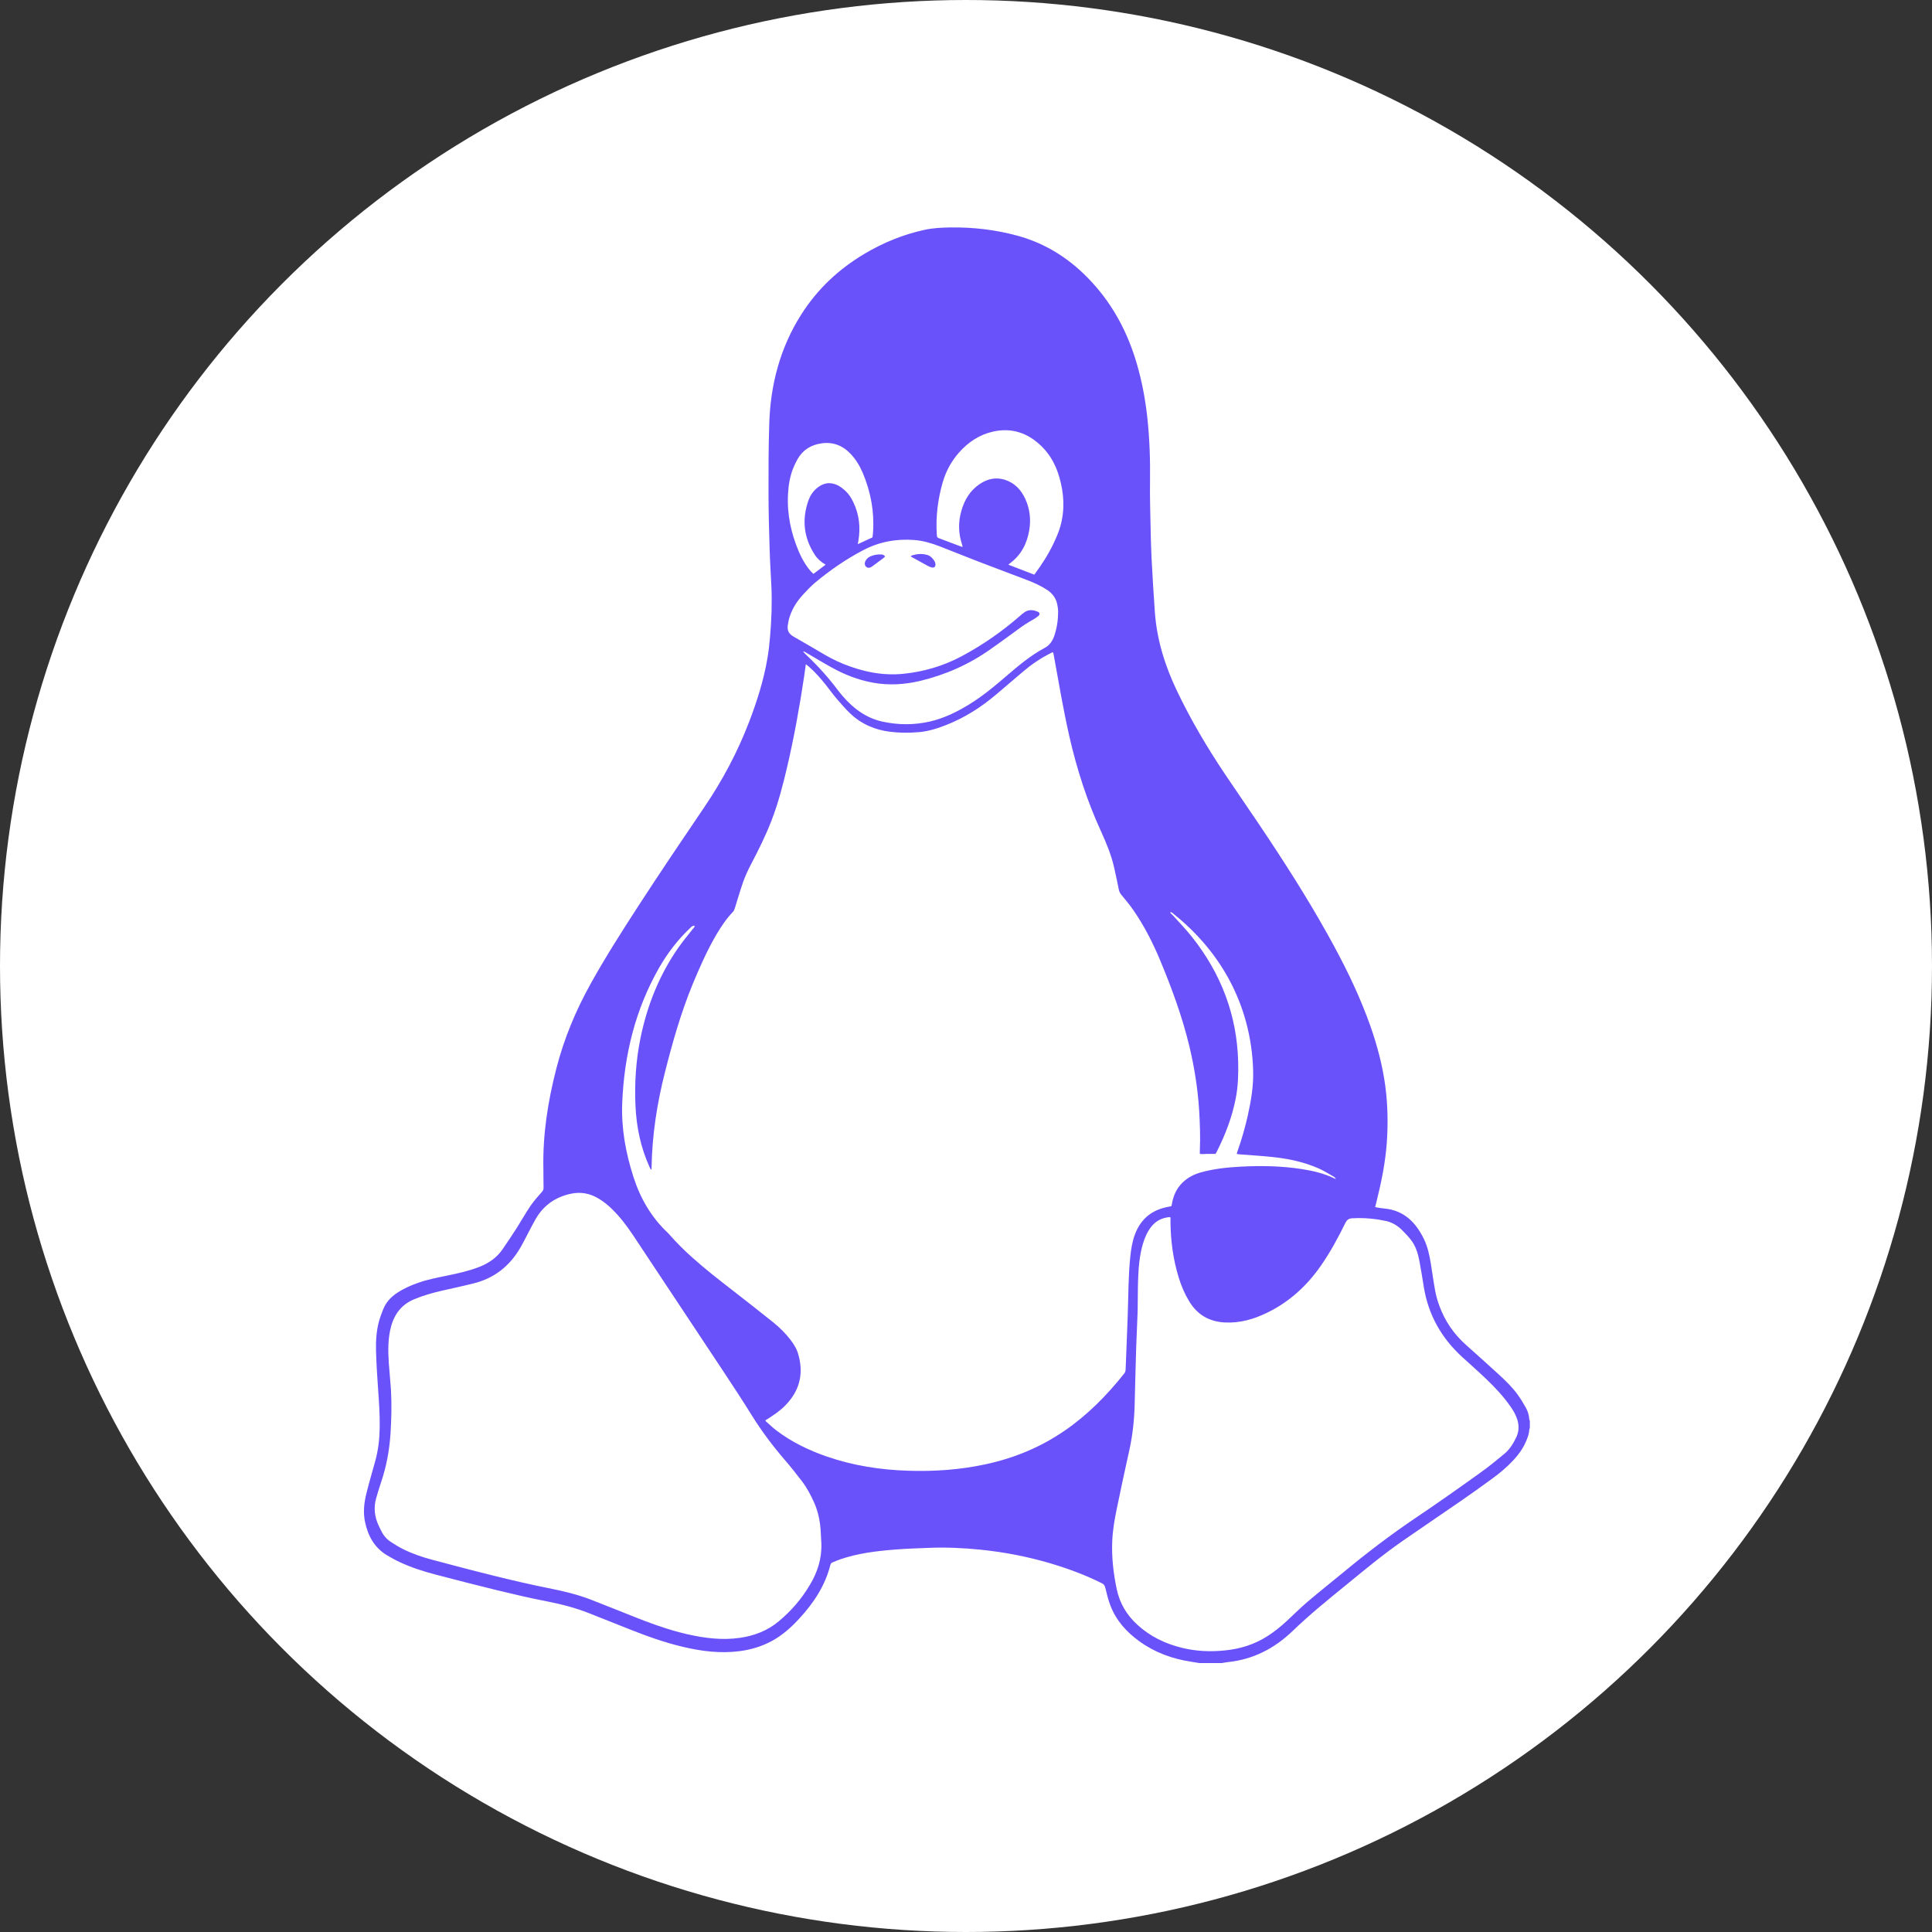 <svg width="32" height="32" viewBox="0 0 32 32" fill="none" xmlns="http://www.w3.org/2000/svg">
<rect x="0" y="0" width="32" height="32" fill="#333333" stroke="none"/>
<circle cx="16" cy="16" r="16" fill="white"/>
<g clip-path="url(#clip0_522_2224)">
<path d="M19.869 27.546C19.821 27.538 19.773 27.53 19.726 27.523C19.417 27.476 19.128 27.371 18.87 27.184C18.661 27.033 18.49 26.846 18.393 26.596C18.355 26.499 18.331 26.396 18.306 26.294C18.297 26.26 18.284 26.241 18.255 26.226C17.979 26.087 17.69 25.981 17.395 25.893C17.015 25.781 16.627 25.706 16.233 25.667C15.954 25.639 15.674 25.626 15.394 25.637C15.203 25.645 15.011 25.65 14.82 25.666C14.515 25.69 14.211 25.727 13.918 25.827C13.875 25.842 13.833 25.861 13.791 25.877C13.772 25.885 13.76 25.898 13.754 25.919C13.666 26.266 13.477 26.549 13.244 26.803C13.109 26.951 12.961 27.084 12.786 27.179C12.616 27.271 12.435 27.325 12.245 27.349C11.928 27.389 11.617 27.35 11.308 27.276C10.993 27.202 10.69 27.091 10.389 26.971C10.178 26.886 9.967 26.802 9.755 26.719C9.53 26.63 9.298 26.571 9.061 26.524C8.786 26.471 8.513 26.407 8.24 26.341C7.897 26.257 7.554 26.169 7.211 26.079C7.009 26.026 6.809 25.962 6.618 25.872C6.545 25.838 6.475 25.799 6.405 25.757C6.204 25.635 6.096 25.444 6.047 25.212C6.01 25.043 6.032 24.877 6.074 24.715C6.117 24.542 6.168 24.372 6.215 24.2C6.265 24.021 6.286 23.837 6.289 23.65C6.293 23.424 6.276 23.199 6.26 22.973C6.246 22.772 6.233 22.57 6.228 22.367C6.224 22.205 6.235 22.042 6.277 21.885C6.296 21.815 6.323 21.748 6.349 21.681C6.396 21.566 6.476 21.482 6.575 21.416C6.686 21.342 6.806 21.289 6.93 21.246C7.087 21.191 7.249 21.16 7.411 21.127C7.589 21.09 7.766 21.051 7.936 20.985C8.093 20.924 8.229 20.832 8.327 20.688C8.407 20.572 8.485 20.453 8.562 20.334C8.639 20.212 8.709 20.087 8.79 19.968C8.846 19.887 8.912 19.814 8.977 19.74C8.995 19.72 9.003 19.7 9.003 19.673C9 19.564 9.002 19.454 9 19.345C8.989 18.787 9.075 18.242 9.213 17.705C9.341 17.203 9.538 16.733 9.788 16.285C10.035 15.841 10.308 15.415 10.584 14.989C10.938 14.444 11.302 13.905 11.667 13.367C11.966 12.926 12.217 12.456 12.409 11.953C12.539 11.614 12.648 11.269 12.71 10.909C12.731 10.787 12.745 10.664 12.755 10.541C12.778 10.268 12.789 9.995 12.777 9.721C12.768 9.519 12.754 9.317 12.748 9.115C12.738 8.8 12.729 8.485 12.729 8.169C12.728 7.787 12.729 7.404 12.741 7.021C12.761 6.369 12.922 5.759 13.27 5.211C13.54 4.785 13.895 4.455 14.318 4.204C14.629 4.019 14.957 3.885 15.308 3.808C15.45 3.776 15.594 3.77 15.738 3.767C16.114 3.762 16.485 3.804 16.849 3.903C17.334 4.035 17.742 4.299 18.087 4.676C18.445 5.065 18.685 5.524 18.833 6.037C18.915 6.321 18.969 6.61 19.002 6.904C19.042 7.266 19.053 7.63 19.048 7.995C19.044 8.236 19.053 8.476 19.057 8.717C19.061 8.89 19.064 9.063 19.073 9.236C19.089 9.536 19.106 9.836 19.128 10.136C19.161 10.601 19.298 11.034 19.497 11.449C19.726 11.927 19.994 12.381 20.287 12.818C20.537 13.191 20.794 13.559 21.041 13.934C21.414 14.499 21.774 15.074 22.097 15.672C22.329 16.101 22.538 16.54 22.701 17.003C22.811 17.319 22.897 17.641 22.943 17.974C22.986 18.289 22.992 18.606 22.97 18.923C22.946 19.262 22.877 19.593 22.795 19.921C22.789 19.943 22.784 19.966 22.777 19.994C22.832 20.003 22.881 20.013 22.93 20.017C23.248 20.046 23.449 20.241 23.586 20.525C23.646 20.649 23.675 20.785 23.698 20.922C23.723 21.076 23.743 21.231 23.772 21.385C23.787 21.467 23.811 21.547 23.839 21.625C23.933 21.883 24.082 22.099 24.283 22.277C24.464 22.437 24.642 22.6 24.821 22.762C24.931 22.863 25.039 22.967 25.129 23.088C25.182 23.16 25.229 23.237 25.273 23.316C25.305 23.374 25.326 23.438 25.329 23.507C25.33 23.516 25.335 23.523 25.339 23.532C25.339 23.572 25.339 23.612 25.339 23.652C25.335 23.662 25.33 23.673 25.329 23.683C25.326 23.754 25.301 23.817 25.273 23.88C25.223 23.996 25.15 24.095 25.066 24.186C24.959 24.301 24.839 24.401 24.713 24.493C24.546 24.615 24.378 24.735 24.209 24.852C23.882 25.078 23.553 25.3 23.227 25.526C22.906 25.749 22.605 25.999 22.302 26.247C21.996 26.496 21.69 26.744 21.404 27.02C21.103 27.308 20.751 27.486 20.342 27.529C20.306 27.533 20.27 27.54 20.234 27.546C20.113 27.546 19.991 27.546 19.869 27.546ZM12.676 23.526C12.682 23.536 12.686 23.543 12.691 23.547C12.747 23.596 12.801 23.648 12.86 23.693C13.113 23.885 13.394 24.02 13.689 24.123C14.131 24.276 14.585 24.346 15.048 24.36C15.477 24.374 15.903 24.344 16.325 24.253C16.795 24.152 17.234 23.972 17.636 23.695C18.013 23.436 18.334 23.111 18.621 22.749C18.638 22.727 18.643 22.705 18.644 22.679C18.655 22.387 18.668 22.096 18.678 21.805C18.69 21.475 18.687 21.145 18.721 20.816C18.734 20.691 18.753 20.567 18.797 20.449C18.898 20.176 19.094 20.032 19.364 19.986C19.377 19.984 19.39 19.981 19.401 19.978C19.404 19.973 19.405 19.971 19.405 19.969C19.407 19.959 19.409 19.948 19.411 19.937C19.435 19.801 19.489 19.681 19.588 19.586C19.674 19.502 19.777 19.45 19.889 19.419C20.102 19.359 20.32 19.336 20.539 19.324C20.882 19.305 21.224 19.311 21.564 19.364C21.751 19.393 21.933 19.436 22.105 19.52C22.112 19.523 22.12 19.524 22.128 19.526C22.115 19.507 22.101 19.494 22.084 19.485C22.004 19.44 21.927 19.391 21.844 19.354C21.608 19.25 21.359 19.195 21.106 19.167C20.913 19.145 20.718 19.135 20.524 19.119C20.511 19.119 20.499 19.115 20.484 19.112C20.49 19.093 20.494 19.079 20.498 19.065C20.567 18.87 20.624 18.671 20.669 18.469C20.722 18.229 20.763 17.987 20.756 17.739C20.749 17.459 20.709 17.184 20.635 16.915C20.506 16.448 20.285 16.035 19.982 15.669C19.817 15.47 19.633 15.293 19.433 15.133C19.418 15.121 19.405 15.104 19.379 15.111C19.391 15.131 19.409 15.142 19.423 15.157C19.534 15.281 19.65 15.4 19.752 15.53C20.222 16.127 20.488 16.808 20.508 17.587C20.513 17.79 20.507 17.992 20.468 18.191C20.407 18.505 20.294 18.798 20.152 19.079C20.147 19.09 20.139 19.1 20.132 19.112C20.087 19.112 20.044 19.113 20.001 19.112C19.959 19.111 19.915 19.121 19.873 19.111C19.873 19.091 19.872 19.076 19.873 19.062C19.883 18.839 19.875 18.617 19.862 18.395C19.839 18.03 19.782 17.672 19.697 17.318C19.579 16.832 19.408 16.367 19.217 15.909C19.095 15.616 18.952 15.335 18.773 15.076C18.712 14.988 18.643 14.905 18.575 14.823C18.553 14.797 18.539 14.771 18.532 14.738C18.508 14.617 18.482 14.496 18.455 14.376C18.408 14.163 18.325 13.965 18.236 13.769C18.005 13.266 17.836 12.741 17.712 12.198C17.613 11.761 17.538 11.318 17.458 10.876C17.454 10.852 17.448 10.827 17.444 10.805C17.434 10.806 17.43 10.805 17.427 10.806C17.415 10.812 17.402 10.819 17.39 10.825C17.231 10.906 17.084 11.005 16.947 11.122C16.794 11.252 16.642 11.382 16.489 11.512C16.249 11.714 15.988 11.88 15.7 11.997C15.544 12.06 15.384 12.113 15.216 12.127C15.06 12.14 14.904 12.14 14.748 12.121C14.497 12.091 14.272 11.997 14.084 11.819C14.006 11.744 13.934 11.662 13.863 11.579C13.796 11.502 13.738 11.418 13.674 11.339C13.59 11.234 13.502 11.133 13.401 11.045C13.386 11.031 13.369 11.019 13.347 11.002C13.337 11.075 13.329 11.14 13.319 11.204C13.244 11.704 13.154 12.202 13.04 12.694C12.969 12.998 12.891 13.301 12.778 13.592C12.683 13.839 12.565 14.075 12.443 14.308C12.394 14.402 12.348 14.499 12.312 14.599C12.26 14.744 12.219 14.893 12.172 15.04C12.165 15.062 12.156 15.085 12.142 15.101C12.036 15.211 11.95 15.337 11.872 15.469C11.716 15.733 11.592 16.014 11.474 16.298C11.28 16.769 11.14 17.26 11.015 17.755C10.882 18.276 10.8 18.805 10.792 19.346C10.792 19.355 10.791 19.363 10.79 19.372C10.783 19.37 10.779 19.37 10.777 19.367C10.77 19.353 10.763 19.338 10.756 19.324C10.613 19.008 10.543 18.674 10.526 18.326C10.508 17.946 10.532 17.569 10.608 17.196C10.719 16.652 10.92 16.15 11.233 15.7C11.308 15.592 11.393 15.493 11.473 15.389C11.486 15.373 11.508 15.359 11.504 15.331C11.465 15.339 11.464 15.338 11.431 15.371C11.229 15.562 11.06 15.781 10.92 16.024C10.524 16.715 10.338 17.47 10.306 18.27C10.289 18.69 10.364 19.097 10.492 19.494C10.606 19.851 10.789 20.163 11.058 20.417C11.07 20.427 11.08 20.44 11.091 20.452C11.208 20.585 11.333 20.709 11.464 20.826C11.682 21.022 11.913 21.201 12.144 21.38C12.366 21.553 12.588 21.726 12.807 21.902C12.912 21.987 13.009 22.082 13.092 22.19C13.148 22.263 13.197 22.341 13.222 22.432C13.305 22.721 13.259 22.983 13.067 23.212C12.985 23.311 12.888 23.39 12.782 23.458C12.75 23.481 12.715 23.502 12.676 23.526ZM13.604 25.561C13.6 25.487 13.597 25.412 13.592 25.338C13.58 25.18 13.548 25.028 13.483 24.884C13.427 24.758 13.362 24.637 13.279 24.529C13.188 24.41 13.094 24.291 12.996 24.178C12.799 23.949 12.617 23.707 12.456 23.449C12.305 23.206 12.149 22.967 11.991 22.729C11.49 21.972 10.988 21.217 10.487 20.461C10.385 20.309 10.276 20.163 10.146 20.035C10.071 19.96 9.99 19.895 9.899 19.843C9.761 19.764 9.616 19.739 9.46 19.771C9.204 19.825 9.003 19.96 8.869 20.197C8.828 20.269 8.79 20.343 8.751 20.417C8.708 20.498 8.668 20.581 8.622 20.66C8.442 20.973 8.183 21.173 7.845 21.257C7.67 21.301 7.495 21.338 7.32 21.378C7.164 21.414 7.01 21.457 6.86 21.52C6.657 21.604 6.534 21.758 6.476 21.976C6.423 22.175 6.427 22.377 6.44 22.579C6.45 22.724 6.466 22.869 6.475 23.014C6.489 23.258 6.484 23.502 6.468 23.746C6.45 24.024 6.399 24.295 6.31 24.557C6.281 24.643 6.255 24.73 6.23 24.817C6.186 24.973 6.204 25.124 6.272 25.269C6.285 25.297 6.299 25.324 6.312 25.351C6.348 25.427 6.399 25.489 6.466 25.534C6.536 25.58 6.608 25.625 6.684 25.662C6.837 25.737 6.998 25.792 7.161 25.835C7.513 25.929 7.865 26.022 8.219 26.109C8.505 26.179 8.792 26.246 9.081 26.304C9.322 26.352 9.561 26.407 9.791 26.497C10.013 26.584 10.234 26.671 10.455 26.76C10.758 26.881 11.062 26.994 11.38 27.067C11.67 27.133 11.962 27.171 12.26 27.127C12.493 27.093 12.709 27.011 12.895 26.857C13.1 26.687 13.274 26.487 13.412 26.254C13.54 26.043 13.614 25.815 13.604 25.561ZM19.387 20.164C19.377 20.161 19.371 20.159 19.367 20.159C19.245 20.171 19.143 20.222 19.065 20.323C19.002 20.405 18.961 20.499 18.931 20.599C18.872 20.797 18.857 21.003 18.85 21.209C18.844 21.378 18.847 21.548 18.843 21.717C18.837 21.916 18.825 22.114 18.819 22.312C18.809 22.624 18.802 22.935 18.794 23.247C18.788 23.506 18.762 23.762 18.706 24.016C18.634 24.338 18.565 24.662 18.498 24.986C18.461 25.166 18.429 25.347 18.422 25.532C18.411 25.799 18.442 26.063 18.497 26.323C18.547 26.559 18.665 26.753 18.838 26.911C19.05 27.105 19.298 27.224 19.569 27.291C19.807 27.351 20.047 27.361 20.29 27.336C20.541 27.311 20.778 27.238 20.994 27.099C21.109 27.026 21.214 26.94 21.315 26.847C21.428 26.742 21.538 26.632 21.655 26.532C21.851 26.366 22.052 26.206 22.25 26.043C22.64 25.72 23.04 25.415 23.458 25.134C23.815 24.894 24.167 24.645 24.517 24.394C24.655 24.296 24.787 24.188 24.918 24.079C25.003 24.008 25.063 23.913 25.112 23.811C25.159 23.713 25.163 23.612 25.13 23.509C25.105 23.432 25.066 23.363 25.02 23.299C24.904 23.131 24.766 22.984 24.621 22.845C24.488 22.718 24.351 22.597 24.216 22.474C23.877 22.163 23.657 21.781 23.582 21.312C23.559 21.171 23.537 21.029 23.51 20.887C23.486 20.759 23.448 20.636 23.367 20.533C23.329 20.484 23.286 20.439 23.242 20.394C23.152 20.298 23.045 20.234 22.915 20.216C22.889 20.212 22.864 20.205 22.838 20.201C22.69 20.178 22.541 20.169 22.391 20.179C22.335 20.183 22.307 20.208 22.282 20.259C22.163 20.502 22.034 20.739 21.88 20.961C21.645 21.3 21.353 21.565 20.989 21.742C20.766 21.851 20.533 21.918 20.283 21.904C20.03 21.89 19.83 21.778 19.694 21.549C19.621 21.428 19.566 21.299 19.524 21.163C19.432 20.864 19.39 20.557 19.387 20.243C19.387 20.217 19.387 20.19 19.387 20.164ZM13.311 10.788C13.309 10.79 13.307 10.793 13.305 10.796C13.323 10.815 13.34 10.835 13.359 10.852C13.55 11.032 13.725 11.227 13.883 11.438C13.907 11.47 13.932 11.5 13.958 11.53C14.138 11.739 14.351 11.895 14.619 11.953C14.879 12.009 15.14 12.01 15.401 11.951C15.635 11.897 15.848 11.793 16.053 11.667C16.27 11.534 16.467 11.371 16.66 11.205C16.863 11.03 17.068 10.857 17.304 10.731C17.384 10.688 17.433 10.617 17.463 10.529C17.507 10.399 17.526 10.264 17.526 10.127C17.526 10.092 17.52 10.058 17.514 10.024C17.495 9.911 17.433 9.829 17.341 9.769C17.24 9.703 17.132 9.654 17.021 9.611C16.75 9.507 16.478 9.406 16.207 9.302C15.991 9.219 15.777 9.131 15.562 9.048C15.426 8.996 15.287 8.955 15.142 8.944C14.846 8.922 14.563 8.973 14.297 9.113C14.012 9.262 13.748 9.444 13.5 9.651C13.427 9.713 13.361 9.783 13.296 9.854C13.204 9.955 13.129 10.07 13.084 10.202C13.067 10.25 13.056 10.3 13.049 10.35C13.035 10.444 13.066 10.499 13.145 10.545C13.293 10.63 13.441 10.715 13.588 10.802C13.712 10.877 13.839 10.944 13.972 10.998C14.295 11.128 14.626 11.196 14.973 11.159C15.307 11.124 15.626 11.03 15.925 10.871C16.269 10.687 16.589 10.466 16.886 10.208C16.914 10.183 16.942 10.158 16.973 10.138C17.043 10.092 17.116 10.101 17.188 10.132C17.225 10.148 17.228 10.177 17.197 10.204C17.17 10.226 17.14 10.246 17.11 10.263C17.024 10.311 16.941 10.364 16.862 10.424C16.712 10.536 16.559 10.644 16.407 10.752C16.051 11.005 15.662 11.176 15.244 11.277C14.981 11.34 14.718 11.355 14.452 11.306C14.213 11.262 13.989 11.174 13.776 11.056C13.633 10.978 13.493 10.892 13.351 10.809C13.338 10.802 13.325 10.795 13.311 10.788ZM17.13 9.518C17.137 9.509 17.142 9.503 17.146 9.498C17.262 9.34 17.368 9.175 17.452 8.997C17.494 8.907 17.535 8.815 17.562 8.72C17.64 8.446 17.624 8.172 17.545 7.901C17.49 7.71 17.399 7.539 17.26 7.4C17.031 7.172 16.762 7.079 16.45 7.148C16.224 7.198 16.038 7.322 15.883 7.497C15.758 7.639 15.669 7.802 15.615 7.986C15.534 8.266 15.498 8.552 15.516 8.844C15.519 8.904 15.52 8.903 15.574 8.923C15.682 8.963 15.79 9.005 15.898 9.045C15.912 9.051 15.926 9.055 15.939 9.059C15.942 9.053 15.944 9.051 15.943 9.05C15.94 9.038 15.937 9.025 15.933 9.013C15.872 8.828 15.87 8.641 15.925 8.455C15.977 8.275 16.07 8.124 16.223 8.02C16.355 7.93 16.498 7.898 16.651 7.949C16.808 8.001 16.915 8.115 16.984 8.268C17.058 8.431 17.077 8.603 17.048 8.78C17.01 9.006 16.912 9.195 16.728 9.33C16.72 9.335 16.713 9.343 16.702 9.353C16.847 9.409 16.987 9.463 17.13 9.518ZM13.675 9.353C13.6 9.309 13.541 9.258 13.497 9.191C13.314 8.911 13.278 8.611 13.389 8.292C13.416 8.214 13.461 8.146 13.522 8.092C13.631 7.996 13.752 7.975 13.881 8.041C13.925 8.064 13.966 8.097 14.004 8.132C14.061 8.184 14.102 8.25 14.135 8.321C14.232 8.524 14.255 8.737 14.217 8.96C14.214 8.975 14.212 8.99 14.208 9.013C14.294 8.974 14.372 8.937 14.451 8.901C14.454 8.871 14.459 8.844 14.46 8.817C14.484 8.477 14.423 8.153 14.294 7.842C14.245 7.725 14.181 7.616 14.095 7.524C13.961 7.38 13.8 7.316 13.608 7.343C13.438 7.367 13.301 7.447 13.211 7.603C13.182 7.655 13.156 7.709 13.134 7.764C13.082 7.899 13.059 8.041 13.052 8.185C13.034 8.52 13.103 8.837 13.233 9.141C13.283 9.258 13.346 9.366 13.429 9.462C13.442 9.477 13.457 9.491 13.472 9.506C13.54 9.454 13.604 9.406 13.675 9.353Z" fill="#6A52FB"/>
<path d="M15.083 9.214C15.101 9.204 15.107 9.198 15.115 9.196C15.195 9.173 15.276 9.168 15.357 9.191C15.411 9.207 15.45 9.246 15.479 9.296C15.487 9.309 15.493 9.326 15.494 9.342C15.498 9.387 15.471 9.41 15.429 9.398C15.409 9.393 15.39 9.384 15.371 9.375C15.282 9.326 15.193 9.277 15.104 9.228C15.099 9.225 15.095 9.222 15.083 9.214Z" fill="#6A52FB"/>
<path d="M14.66 9.218C14.651 9.228 14.645 9.234 14.638 9.239C14.575 9.287 14.511 9.334 14.447 9.381C14.44 9.386 14.433 9.391 14.425 9.395C14.394 9.41 14.364 9.407 14.343 9.385C14.322 9.364 14.317 9.333 14.331 9.3C14.347 9.263 14.373 9.237 14.407 9.22C14.464 9.192 14.526 9.182 14.589 9.183C14.613 9.184 14.64 9.187 14.66 9.218Z" fill="#6A52FB"/>
</g>
<defs>
<clipPath id="clip0_522_2224">
<rect width="20.48" height="24.935" fill="white" transform="translate(5.12 3.176)"/>
</clipPath>
</defs>
</svg>
